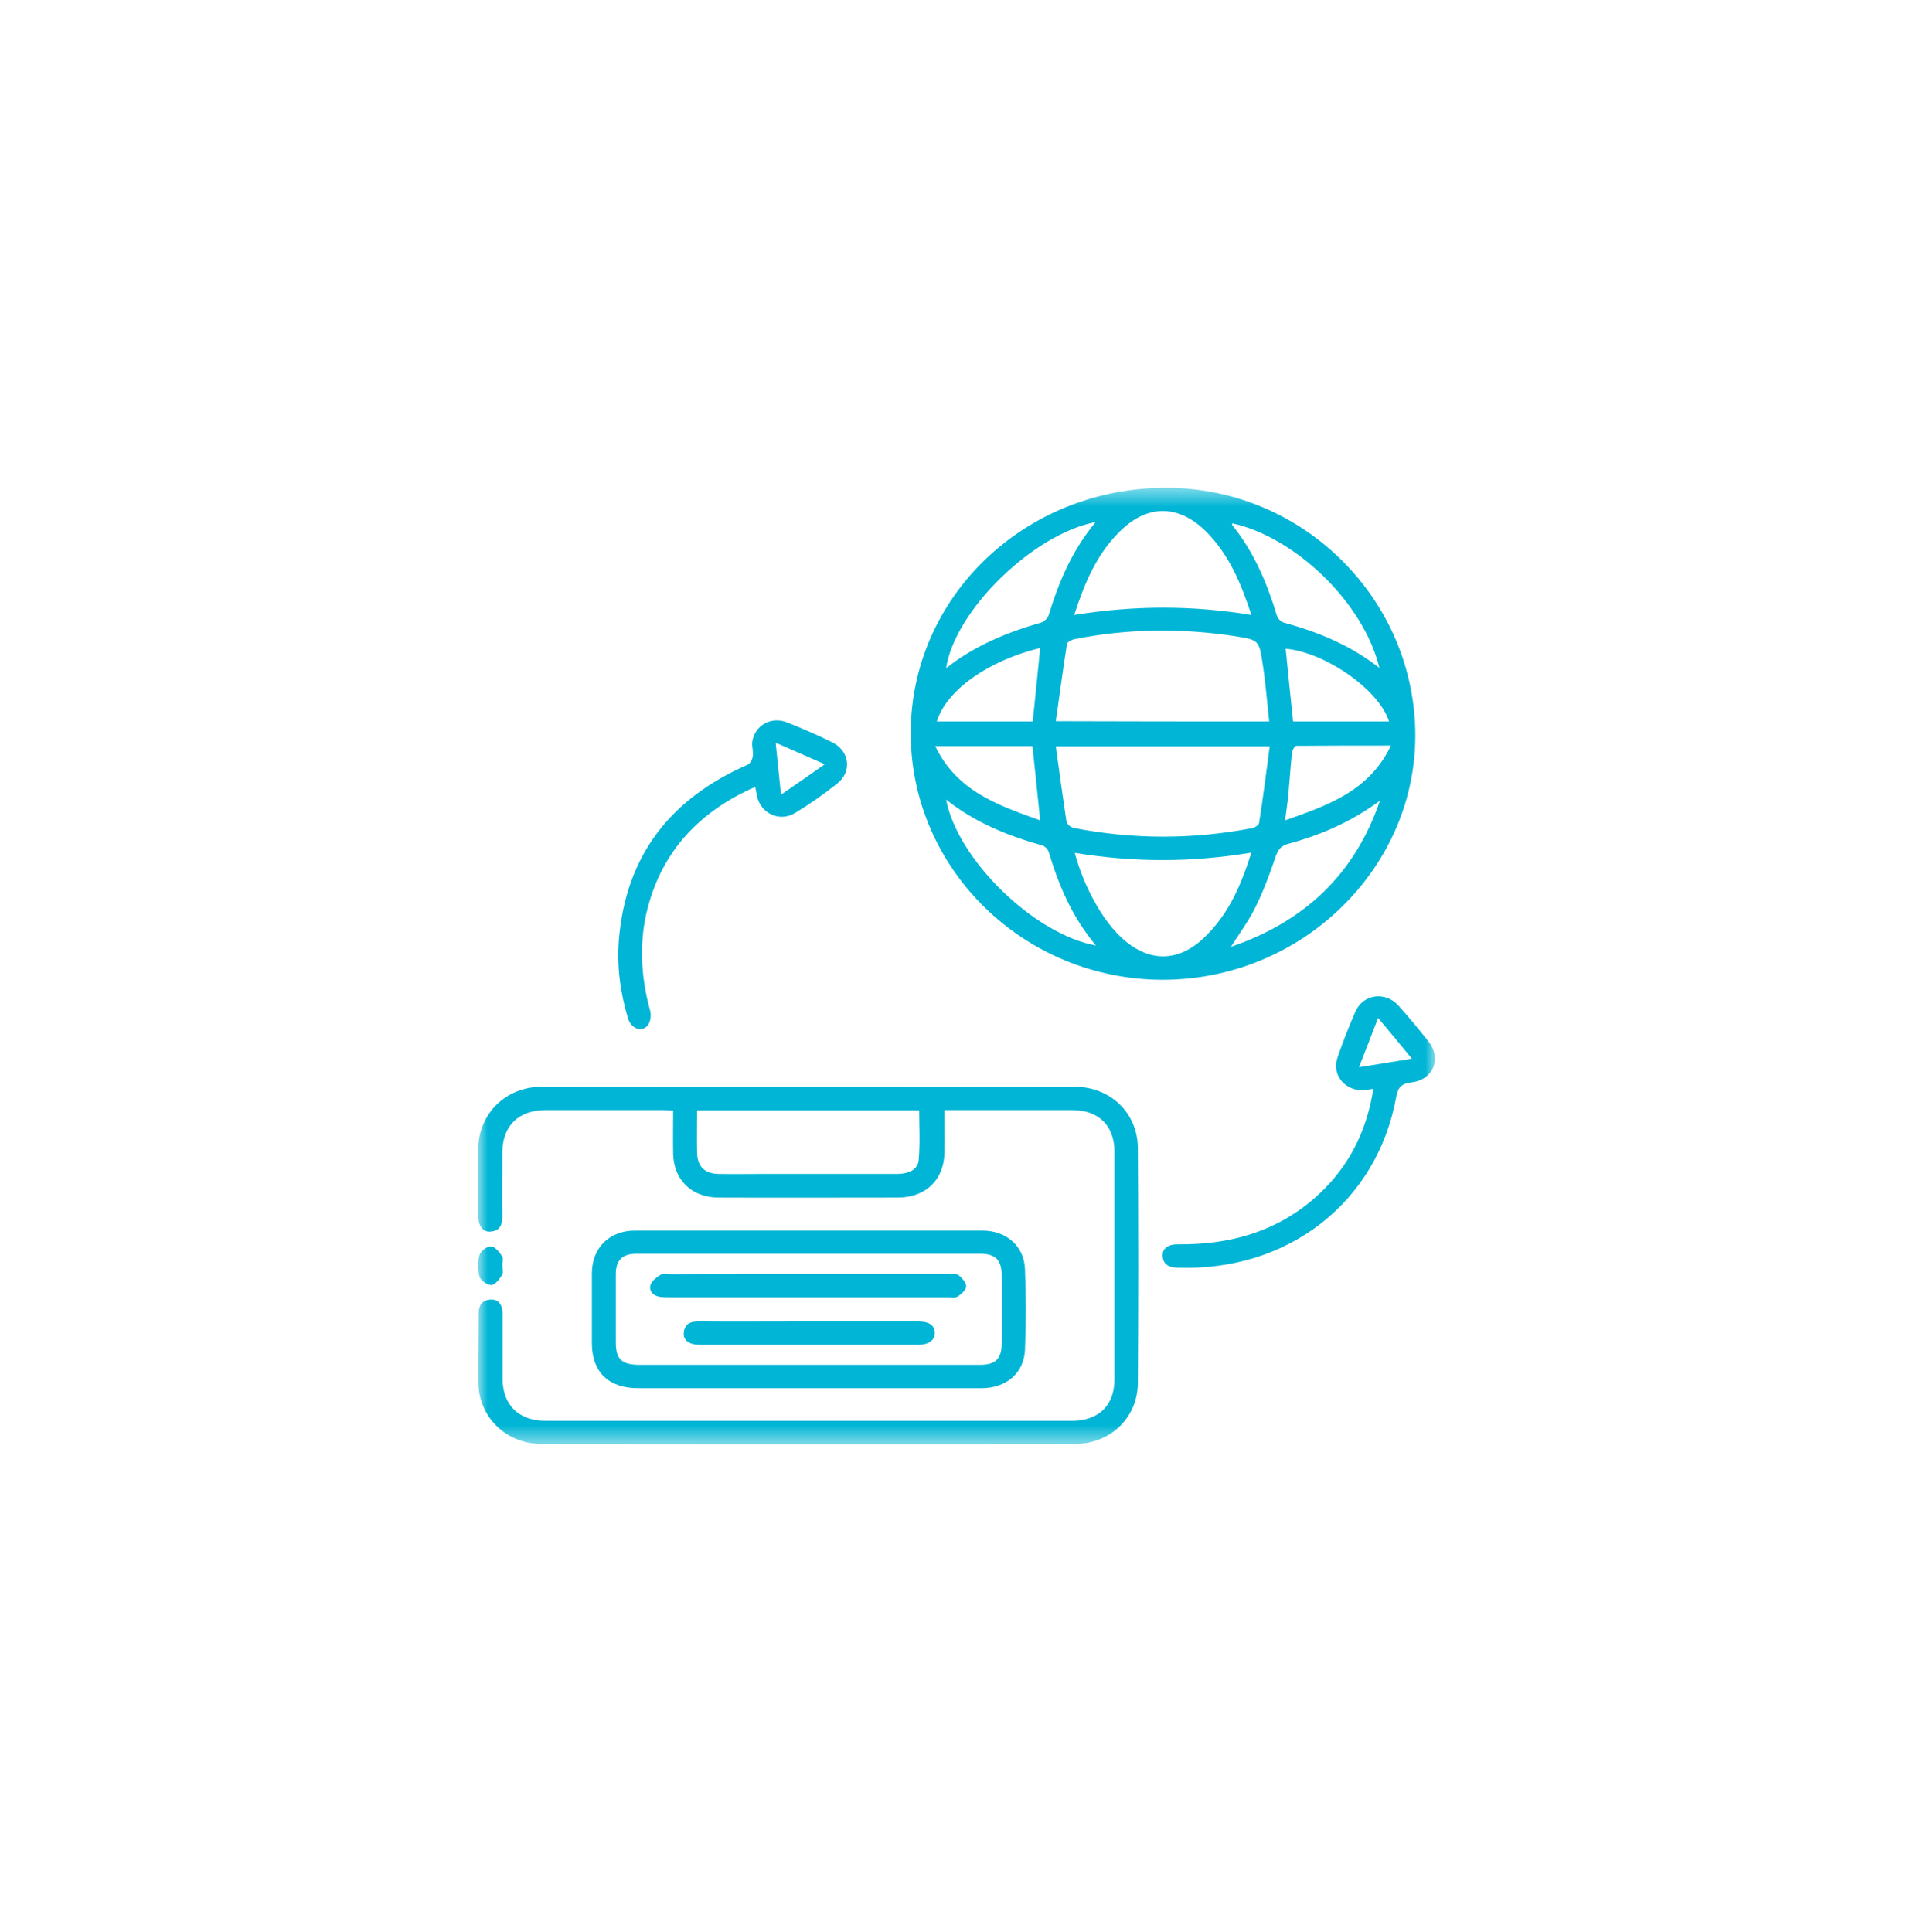 <svg width="100" height="101" viewBox="0 0 100 101" fill="none" xmlns="http://www.w3.org/2000/svg">
<mask id="mask0_12499_1889" style="mask-type:luminance" maskUnits="userSpaceOnUse" x="25" y="25" width="50" height="51">
<path d="M75 25.5H25V75.5H75V25.5Z" fill="white"/>
</mask>
<g mask="url(#mask0_12499_1889)">
<path d="M60.762 51.219C53.526 51.206 47.637 45.451 47.609 38.38C47.582 31.227 53.554 25.486 60.984 25.5C68.151 25.514 73.998 31.363 73.984 38.489C73.957 45.478 67.984 51.233 60.762 51.219ZM66.346 37.715C66.234 36.67 66.151 35.652 65.998 34.661C65.818 33.48 65.79 33.453 64.596 33.263C61.776 32.829 58.957 32.856 56.165 33.413C56.026 33.44 55.79 33.562 55.776 33.657C55.568 34.987 55.387 36.317 55.193 37.701C58.971 37.715 62.609 37.715 66.346 37.715ZM66.373 39.018C62.568 39.018 58.943 39.018 55.193 39.018C55.373 40.362 55.554 41.651 55.748 42.94C55.762 43.076 55.971 43.252 56.109 43.28C59.221 43.89 62.346 43.89 65.457 43.293C65.596 43.266 65.804 43.13 65.818 43.022C66.026 41.692 66.193 40.375 66.373 39.018ZM65.415 32.15C64.873 30.495 64.248 28.988 63.04 27.78C61.609 26.369 59.998 26.355 58.568 27.753C57.332 28.947 56.693 30.481 56.151 32.15C59.262 31.648 62.304 31.635 65.415 32.15ZM65.415 44.569C62.276 45.098 59.234 45.085 56.179 44.583C56.651 46.333 57.582 48.016 58.554 48.953C59.998 50.337 61.609 50.351 63.026 48.939C64.248 47.745 64.887 46.238 65.415 44.569ZM72.137 41.855C70.693 42.927 69.082 43.646 67.359 44.108C66.943 44.216 66.804 44.433 66.679 44.8C66.373 45.696 66.04 46.591 65.623 47.433C65.276 48.139 64.804 48.776 64.346 49.496C68.248 48.166 70.846 45.641 72.137 41.855ZM57.276 27.292C53.998 27.916 49.901 31.933 49.457 34.933C50.943 33.752 52.637 33.06 54.429 32.544C54.582 32.503 54.762 32.313 54.818 32.164C55.346 30.427 56.04 28.771 57.276 27.292ZM72.109 34.919C71.276 31.485 67.679 28.065 64.415 27.359C64.415 27.387 64.401 27.427 64.415 27.454C65.554 28.866 66.234 30.481 66.748 32.178C66.79 32.327 66.957 32.503 67.096 32.544C68.887 33.033 70.568 33.711 72.109 34.919ZM49.457 41.8C50.054 44.935 54.054 48.844 57.29 49.428C56.054 47.962 55.346 46.293 54.818 44.528C54.776 44.393 54.623 44.243 54.498 44.203C52.665 43.687 50.957 42.995 49.457 41.8ZM48.971 37.715C50.665 37.715 52.318 37.715 53.984 37.715C54.123 36.412 54.248 35.15 54.373 33.874C51.651 34.539 49.471 36.086 48.971 37.715ZM72.609 37.715C72.096 36.059 69.262 34.091 67.207 33.915C67.332 35.163 67.457 36.426 67.596 37.715C69.248 37.715 70.915 37.715 72.609 37.715ZM72.707 38.977C70.984 38.977 69.373 38.977 67.762 38.991C67.679 38.991 67.554 39.222 67.54 39.344C67.457 40.077 67.415 40.823 67.346 41.57C67.304 41.99 67.234 42.398 67.179 42.886C69.415 42.099 71.582 41.352 72.707 38.977ZM48.887 39.004C50.012 41.352 52.165 42.099 54.373 42.886C54.234 41.556 54.109 40.28 53.971 39.004C52.29 39.004 50.651 39.004 48.887 39.004Z" fill="#00B5D5"/>
<path d="M49.37 58.032C49.37 58.833 49.383 59.539 49.37 60.245C49.356 61.656 48.397 62.606 46.939 62.606C43.814 62.606 40.689 62.62 37.564 62.606C36.161 62.606 35.217 61.683 35.189 60.313C35.175 59.566 35.189 58.833 35.189 58.06C34.981 58.046 34.828 58.032 34.689 58.032C32.633 58.032 30.592 58.032 28.536 58.032C27.106 58.032 26.272 58.847 26.258 60.245C26.258 61.358 26.244 62.484 26.258 63.597C26.258 64.031 26.133 64.344 25.647 64.384C25.258 64.425 25.008 64.099 24.994 63.57C24.994 62.403 24.981 61.236 24.994 60.068C25.022 58.209 26.439 56.811 28.342 56.811C37.62 56.797 46.883 56.797 56.161 56.811C58.05 56.811 59.467 58.182 59.481 60.014C59.508 64.113 59.508 68.212 59.481 72.311C59.467 74.116 58.036 75.486 56.189 75.486C46.897 75.5 37.606 75.5 28.314 75.486C26.494 75.486 25.064 74.129 25.008 72.365C24.994 71.143 25.022 69.895 25.022 68.659C25.022 68.252 25.189 67.967 25.647 67.94C26.05 67.913 26.272 68.198 26.272 68.7C26.272 69.84 26.272 70.967 26.272 72.107C26.286 73.464 27.133 74.278 28.522 74.278C37.689 74.278 46.856 74.278 56.022 74.278C57.425 74.278 58.258 73.478 58.258 72.107C58.258 68.144 58.258 64.181 58.258 60.218C58.258 58.833 57.425 58.032 56.036 58.032C53.981 58.032 51.939 58.032 49.883 58.032C49.745 58.032 49.592 58.032 49.37 58.032ZM36.439 58.046C36.439 58.82 36.425 59.539 36.439 60.258C36.453 60.991 36.842 61.371 37.606 61.371C38.314 61.385 39.022 61.371 39.745 61.371C42.12 61.371 44.495 61.371 46.87 61.371C47.508 61.371 47.981 61.141 48.022 60.652C48.106 59.797 48.05 58.915 48.05 58.046C44.203 58.046 40.37 58.046 36.439 58.046Z" fill="#00B5D5"/>
<path d="M42.247 72.57C39.275 72.57 36.316 72.57 33.344 72.57C31.816 72.57 30.955 71.729 30.941 70.249C30.941 69.014 30.941 67.779 30.941 66.544C30.955 65.228 31.858 64.332 33.191 64.332C39.247 64.332 45.303 64.332 51.358 64.332C52.608 64.332 53.539 65.146 53.58 66.354C53.636 67.752 53.636 69.164 53.58 70.562C53.525 71.783 52.608 72.557 51.344 72.57C48.316 72.57 45.289 72.57 42.247 72.57ZM42.289 71.349C45.275 71.349 48.261 71.349 51.247 71.349C52.025 71.349 52.358 71.037 52.358 70.263C52.372 69.055 52.372 67.861 52.358 66.653C52.358 65.852 52.025 65.54 51.219 65.54C45.247 65.54 39.275 65.54 33.303 65.54C32.525 65.54 32.191 65.866 32.191 66.626C32.191 67.806 32.191 69.001 32.191 70.182C32.191 71.05 32.497 71.335 33.372 71.349C36.358 71.349 39.316 71.349 42.289 71.349Z" fill="#00B5D5"/>
<path d="M71.789 56.919C71.594 56.947 71.483 56.974 71.358 56.987C70.358 57.082 69.594 56.227 69.914 55.291C70.192 54.477 70.511 53.662 70.858 52.875C71.261 51.966 72.414 51.816 73.094 52.563C73.65 53.173 74.164 53.811 74.678 54.449C75.372 55.332 74.928 56.444 73.803 56.58C73.275 56.648 73.081 56.811 72.983 57.354C71.983 62.864 67.317 66.474 61.567 66.271C61.136 66.257 60.803 66.135 60.775 65.66C60.747 65.266 61.067 65.036 61.608 65.049C64.594 65.076 67.219 64.221 69.303 62.077C70.678 60.652 71.483 58.928 71.789 56.919ZM72.039 53.214C71.692 54.124 71.386 54.911 71.039 55.793C72.025 55.63 72.858 55.508 73.803 55.345C73.206 54.612 72.664 53.961 72.039 53.214Z" fill="#00B5D5"/>
<path d="M39.477 41.135C36.589 42.41 34.658 44.446 33.866 47.432C33.394 49.224 33.491 51.015 33.978 52.807C34.047 53.051 34.019 53.404 33.866 53.594C33.561 53.987 32.991 53.784 32.825 53.227C32.422 51.884 32.241 50.513 32.353 49.115C32.714 44.758 35.019 41.759 39.075 39.981C39.214 39.927 39.325 39.709 39.352 39.547C39.394 39.302 39.297 39.044 39.325 38.786C39.45 37.918 40.311 37.429 41.158 37.769C41.964 38.094 42.755 38.434 43.519 38.814C44.408 39.262 44.547 40.347 43.769 40.958C43.075 41.515 42.339 42.03 41.575 42.492C40.741 43.008 39.741 42.519 39.561 41.569C39.547 41.447 39.519 41.311 39.477 41.135ZM43.116 39.954C42.214 39.56 41.436 39.221 40.547 38.827C40.644 39.791 40.727 40.619 40.825 41.542C41.616 40.999 42.325 40.51 43.116 39.954Z" fill="#00B5D5"/>
<path d="M26.261 66.148C26.261 66.311 26.33 66.528 26.247 66.65C26.108 66.867 25.886 67.166 25.692 67.179C25.483 67.193 25.122 66.935 25.067 66.745C24.969 66.392 24.955 65.958 25.067 65.605C25.122 65.401 25.469 65.143 25.678 65.157C25.872 65.17 26.108 65.456 26.247 65.673C26.33 65.768 26.261 65.985 26.261 66.148Z" fill="#00B5D5"/>
<path d="M42.301 66.599C44.718 66.599 47.134 66.599 49.537 66.599C49.732 66.599 49.968 66.558 50.093 66.653C50.287 66.802 50.509 67.046 50.509 67.25C50.509 67.426 50.259 67.644 50.065 67.779C49.94 67.861 49.732 67.82 49.551 67.82C44.69 67.82 39.829 67.82 34.968 67.82C34.829 67.82 34.69 67.82 34.551 67.806C34.19 67.766 33.926 67.535 33.995 67.209C34.037 66.992 34.315 66.775 34.537 66.639C34.662 66.558 34.87 66.612 35.051 66.612C37.482 66.599 39.884 66.599 42.301 66.599Z" fill="#00B5D5"/>
<path d="M42.321 69.082C44.21 69.082 46.099 69.082 47.988 69.082C48.557 69.082 48.849 69.272 48.863 69.666C48.877 70.059 48.557 70.303 47.988 70.303C44.196 70.303 40.391 70.303 36.599 70.303C35.988 70.303 35.682 70.046 35.752 69.611C35.821 69.191 36.113 69.082 36.502 69.082C38.432 69.096 40.377 69.082 42.321 69.082Z" fill="#00B5D5"/>
</g>
</svg>
